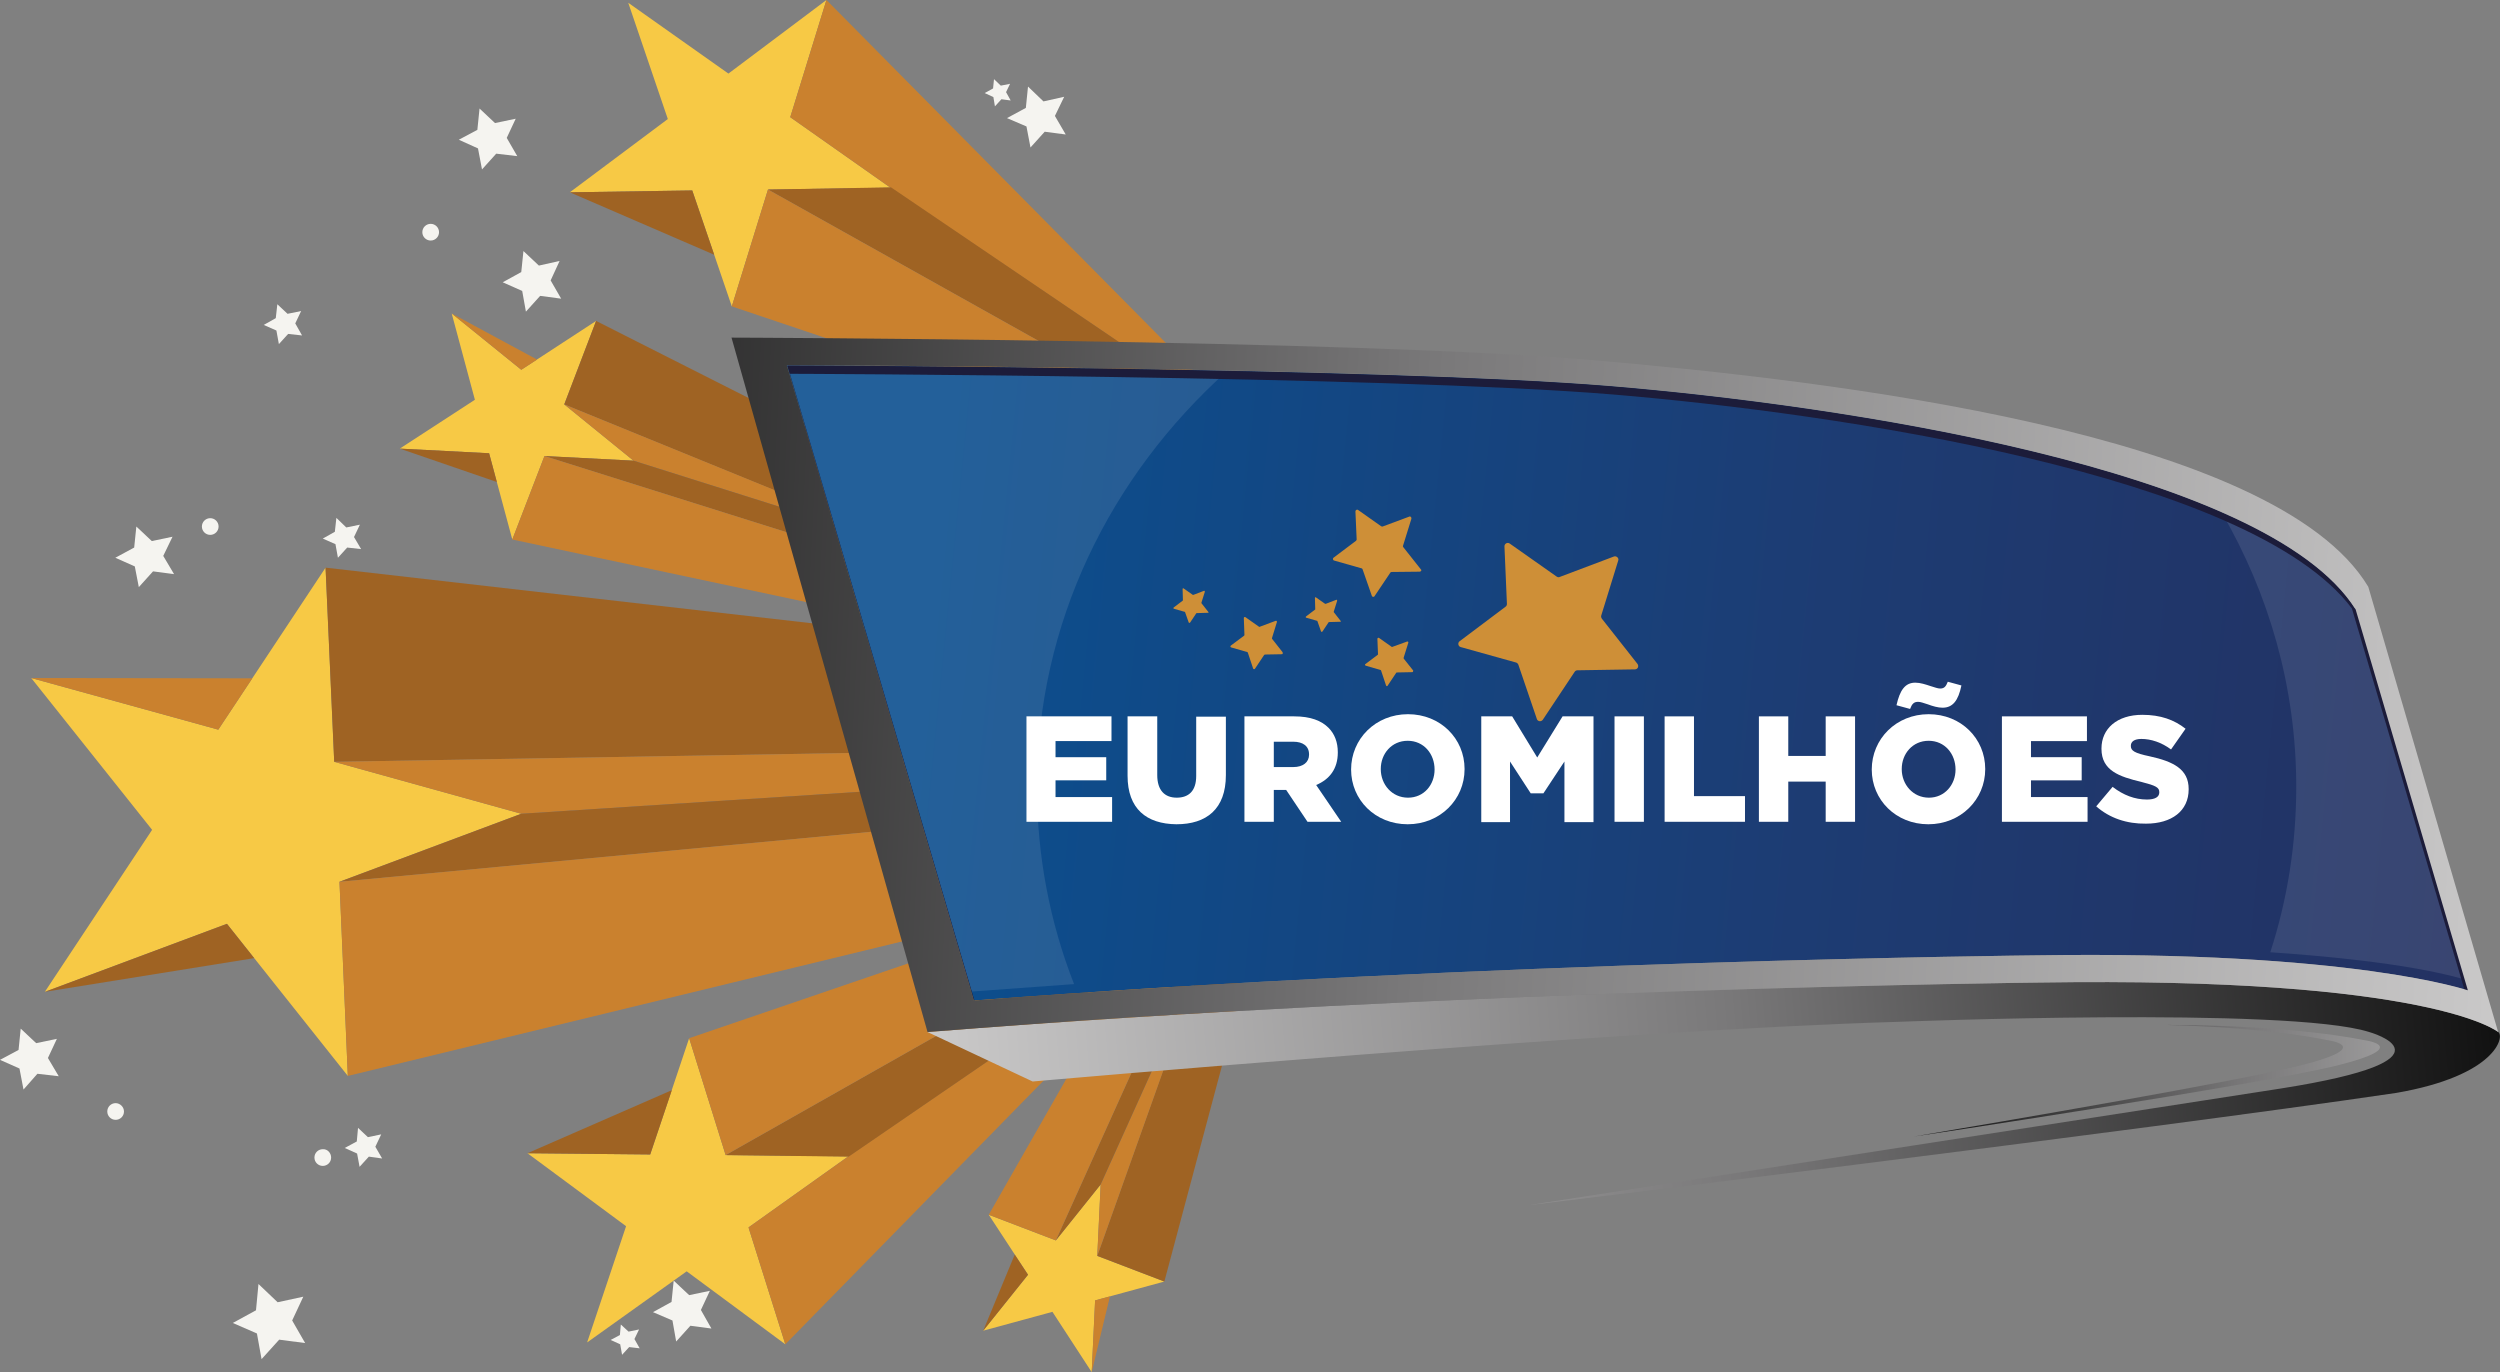 <?xml version="1.0" encoding="utf-8"?>
<!-- Generator: Adobe Illustrator 25.2.1, SVG Export Plug-In . SVG Version: 6.00 Build 0)  -->
<svg version="1.1" xmlns="http://www.w3.org/2000/svg" xmlns:xlink="http://www.w3.org/1999/xlink" x="0px" y="0px"
	 viewBox="0 0 808.6 443.8" style="enable-background:new 0 0 808.6 443.8;" xml:space="preserve">
<rect x="0" y="0" width="808.6" height="443.8" fill="#808080" stroke="none"/>
<style type="text/css">
	.st0{fill:#F5F4F0;}
	.st1{fill:#F7C945;}
	.st2{fill:#9F6323;}
	.st3{fill:#CA812E;}
	.st4{fill:url(#SVGID_1_);}
	.st5{fill:url(#SVGID_2_);}
	.st6{opacity:0.1;fill:#FFFFFF;}
	.st7{fill:url(#SVGID_3_);}
	.st8{fill:#1C1C3A;}
	.st9{fill:url(#SVGID_4_);}
	.st10{fill:#FFFFFF;}
	.st11{fill:#CE8F37;}

.fadeIn {
  -webkit-animation-name: fadeIn;
  animation-name: fadeIn;
   -webkit-animation-duration: 1s;
  animation-duration: 6s;
  -webkit-animation-fill-mode: both;
  animation-fill-mode: both;
  animation-delay: 2s 
}

@-webkit-keyframes fadeIn {
  from {
    opacity: 0;
  }

  to {
    opacity: 1;
  }
}

@keyframes fadeIn {
  from {
    opacity: 0;
  }

  to {
    opacity: 1;
  }
}

 /**
     * scaleOut
     * - Big Scale Out
     */
    @keyframes scaleOut {

    from {
        transform: scale(0.1) translate3d(0,0px,0);
      }

      /*80% {
        transform: scale(1) translate3d(0, 70px, 0);
      }*/



      100% {
        transform: scale(1) translate3d(0,0px,0);
        
      }

    }

	.scaleOut {
       transform-origin: center;
       animation-name: scaleOut;
     }


      .ad-1 {
		    animation-duration: 3s;
	  }

	   .ad-2 {
		        animation-duration: 3s;
				animation-timing-function: cubic-bezier(0, 0, 0.1, 0.9);
				
	
		.ad-3 {	
			animation-duration: 3s;
			animation-timing-function: cubic-bezier(0, 0, 0.1, 0.9);
			
	  }

</style>
<g id="estrela_x5F_peq" class="fadeIn">
	<g>
		<polygon class="st0" points="326.9,32.5 323.9,32.1 321.8,34.4 321.3,31.4 318.5,30.1 321.2,28.6 321.5,25.6 323.7,27.7 
			326.7,27.1 325.4,29.8 		"/>
		<polygon class="st0" points="98.7,434.4 90.3,433.3 84.6,439.6 83.1,431.3 75.3,427.9 82.8,423.8 83.6,415.3 89.8,421.2 
			98.1,419.4 94.5,427.1 		"/>
		<polygon class="st0" points="167.3,50.5 160.5,49.7 155.9,54.8 154.6,48 148.4,45.2 154.4,42 155.1,35.1 160.1,39.8 166.8,38.4 
			163.9,44.6 		"/>
		<polygon class="st0" points="344.7,43.5 337.9,42.6 333.3,47.7 332,40.9 325.7,38.2 331.8,34.9 332.5,28 337.5,32.8 344.2,31.3 
			341.2,37.5 		"/>
		<polygon class="st0" points="181.5,96.6 174.7,95.7 170.1,100.8 168.9,94.1 162.6,91.3 168.6,88 169.3,81.2 174.3,85.9 181,84.4 
			178.1,90.7 		"/>
		<polygon class="st0" points="206.9,436.1 203.5,435.7 201.2,438.2 200.6,434.8 197.5,433.4 200.5,431.8 200.8,428.4 203.3,430.7 
			206.7,430 205.2,433.1 		"/>
		<polygon class="st0" points="123.6,374.7 119.3,374.1 116.3,377.4 115.5,373.1 111.5,371.3 115.4,369.2 115.8,364.8 119,367.8 
			123.3,366.9 121.4,370.9 		"/>
		<polygon class="st0" points="97.7,108.5 93.2,108 90.2,111.3 89.4,106.9 85.3,105.1 89.2,102.9 89.7,98.4 93,101.5 97.4,100.6 
			95.5,104.6 		"/>
		<polygon class="st0" points="116.8,177.6 112.3,177.1 109.3,180.4 108.5,176 104.4,174.2 108.3,172 108.8,167.5 112,170.6 
			116.4,169.7 114.5,173.7 		"/>
		<polygon class="st0" points="230.1,429.7 223.3,428.8 218.7,433.9 217.5,427.1 211.2,424.4 217.2,421.1 217.9,414.2 222.9,418.9 
			229.6,417.5 226.7,423.7 		"/>
		<polygon class="st0" points="19,348.1 12.1,347.3 7.6,352.4 6.3,345.6 0,342.8 6,339.6 6.7,332.7 11.7,337.4 18.4,336 15.5,342.2 
					"/>
		<polygon class="st0" points="56.3,185.7 49.5,184.8 44.9,189.9 43.6,183.2 37.3,180.4 43.4,177.1 44.1,170.3 49.1,175 55.8,173.6 
			52.8,179.8 		"/>
		<circle class="st0" cx="139.3" cy="75.1" r="2.7"/>
		<circle class="st0" cx="68" cy="170.3" r="2.7"/>
		<path class="st0" d="M40.1,359.5c0,1.5-1.2,2.7-2.7,2.7c-1.5,0-2.7-1.2-2.7-2.7c0-1.5,1.2-2.7,2.7-2.7
			C38.8,356.8,40.1,358,40.1,359.5z"/>
		<path class="st0" d="M107.1,374.4c0,1.5-1.2,2.7-2.7,2.7c-1.5,0-2.7-1.2-2.7-2.7s1.2-2.7,2.7-2.7
			C105.9,371.6,107.1,372.9,107.1,374.4z"/>
	</g>
</g>
<g id="est" class="scaleOut ad-1">
	<g>
		<g>
			<polygon class="st1" points="204.9,149 176.1,147.5 165.7,174.5 158.2,146.6 129.3,145.1 153.6,129.3 146.1,101.4 168.6,119.6 
				192.8,103.8 182.5,130.8 			"/>
			<polygon class="st2" points="302.6,159.3 192.8,103.8 182.5,130.8 300.5,179 			"/>
			<polygon class="st3" points="182.5,130.8 204.9,149 298.4,178.5 297.3,177.6 			"/>
			<polygon class="st2" points="176.1,147.5 204.9,149 298.4,178.5 295.9,185.2 			"/>
			<polygon class="st3" points="165.7,174.5 290.2,201 295.9,185.2 176.1,147.5 			"/>
			<polygon class="st2" points="129.3,145.1 160.7,155.9 158.2,146.6 			"/>
			<polygon class="st3" points="146.1,101.4 173.7,116.3 168.6,119.6 			"/>
		</g>
		<g>
			<polygon class="st1" points="288,60.7 248.4,61.3 236.7,99.1 223.9,61.6 184.3,62.2 216,38.5 203.2,0.9 235.6,23.8 267.3,0 
				255.6,37.9 			"/>
			<polygon class="st3" points="401.5,135.6 267.3,0 255.6,37.9 288,60.7 392.7,131.5 			"/>
			<polygon class="st2" points="392.7,131.5 288.2,60.6 248.4,61.3 366,127.1 			"/>
			<polygon class="st3" points="236.7,99.1 248.4,61.3 366,127.1 349,136.9 			"/>
			<polygon class="st2" points="184.3,62.2 223.9,61.6 231,82.4 			"/>
			<path class="st3" d="M255.6,37.9"/>
		</g>
		<g>
			<polygon class="st1" points="356,383.1 341.5,401.2 319.8,392.9 332.5,412.3 318,430.4 340.4,424.3 353.1,443.8 354.2,420.6 
				376.6,414.5 354.9,406.2 			"/>
			<polygon class="st2" points="402.1,319 376.6,414.5 354.9,406.2 389.2,309.7 			"/>
			<polygon class="st3" points="354.9,406.2 356,383.1 388.4,311.3 388.3,312.4 			"/>
			<polygon class="st2" points="341.5,401.2 356,383.1 388.4,311.3 383,309.2 			"/>
			<polygon class="st3" points="319.8,392.9 370.5,304.1 383,309.2 341.5,401.2 			"/>
			<polygon class="st2" points="318,430.4 328.2,405.8 332.5,412.3 			"/>
			<polygon class="st3" points="353.1,443.8 359,419.3 354.2,420.6 			"/>
		</g>
		<g>
			<polygon class="st1" points="274.4,374 234.7,373.6 222.9,335.8 210.3,373.4 170.6,373 202.5,396.6 189.9,434.2 222.1,411.2 
				254,434.8 242.1,397 			"/>
			<polygon class="st3" points="387.5,298.5 254,434.8 242.1,397 274.4,374 378.6,302.7 			"/>
			<polygon class="st2" points="378.6,302.7 274.5,374.1 234.7,373.6 352,307.2 			"/>
			<polygon class="st3" points="222.9,335.8 234.7,373.6 352,307.2 335,297.5 			"/>
			<polygon class="st2" points="170.6,373 210.3,373.4 217.3,352.6 			"/>
			<path class="st3" d="M242.1,397"/>
		</g>
		<g>
			<polygon class="st1" points="112.5,348 73.4,298.8 14.5,320.8 49.2,268.4 10.1,219.3 70.6,236 105.3,183.6 108.1,246.4 
				168.6,263.2 109.8,285.2 			"/>
			<polygon class="st2" points="108.1,246.4 388,241.6 374.6,214.4 105.3,183.6 			"/>
			<polygon class="st3" points="168.6,263.2 108.1,246.4 388,241.6 389.2,248.9 			"/>
			<polygon class="st3" points="10.1,219.3 81.6,219.4 70.6,236 			"/>
			<polygon class="st2" points="109.8,285.2 390.8,258.8 389.2,248.9 168.6,263.2 			"/>
			<polygon class="st3" points="112.5,348 109.8,285.2 390.8,258.8 391.9,280.2 			"/>
			<polygon class="st2" points="14.5,320.8 82.2,309.9 73.4,298.8 			"/>
		</g>
	</g>
</g>
<g id="onjogos">
	<g>
		<linearGradient id="SVGID_1_" gradientUnits="userSpaceOnUse" x1="877.855" y1="270.129" x2="297.189" y2="212.129">
			<stop  offset="0" style="stop-color:#252D5C"/>
			<stop  offset="0.5" style="stop-color:#1D3C73"/>
			<stop  offset="1" style="stop-color:#0B4F8F"/>
		</linearGradient>
		<path class="st4" d="M254.5,118.2c0,0,193,0.6,266.3,6.7c73.3,6.1,212.4,26.6,241.1,72.3l36.3,123.2c0,0-37-13-139.8-11.4
			c0,0-175.8,1.8-343.4,14.6L254.5,118.2z"/>
		<linearGradient id="SVGID_2_" gradientUnits="userSpaceOnUse" x1="303.394" y1="370.422" x2="807.557" y2="323.948">
			<stop  offset="3.285260e-03" style="stop-color:#CAC9C9"/>
			<stop  offset="0.512" style="stop-color:#797879"/>
			<stop  offset="1" style="stop-color:#111111"/>
		</linearGradient>
		<path class="st5" d="M808,333.8c0,0-21.3-18-148.7-16c0,0-184,2-359.3,16l34,16c0,0,189.3-16.7,280-19.3c0,0,126.3-5,152.3,3.3
			c0,0,31.7,8.8-28.8,18.3L495,389.7c-10.2,1.4,198.8-24.2,280-36.2C807.5,347.9,810.2,335.1,808,333.8z"/>
		<g>
			<path class="st6" d="M734.3,308c13.3,0.9,44,3.3,62.9,8.8l-35.3-119.7c-7.7-12.2-23.3-22.7-43.4-31.5
				c15.4,26.5,24.2,56.7,24.2,88.9C742.7,273.1,739.8,291.1,734.3,308z"/>
			<path class="st6" d="M347.4,318.3c-7.8-19.9-12-41.4-12-63.8c0-52.8,23.6-100.5,61.6-134.6c-71.9-1.5-142.4-1.7-142.4-1.7
				l59.6,202.5L347.4,318.3z"/>
		</g>
		<linearGradient id="SVGID_3_" gradientUnits="userSpaceOnUse" x1="835.084" y1="347.924" x2="622.084" y2="349.924">
			<stop  offset="3.285260e-03" style="stop-color:#CAC9C9"/>
			<stop  offset="0.512" style="stop-color:#797879"/>
			<stop  offset="1" style="stop-color:#111111"/>
		</linearGradient>
		<path class="st7" d="M764.5,336.4c0,0-21.5-4.8-63.8-4.9c34.4,0.9,51.9,4.9,51.9,4.9s16.2,2-8.5,8.2c-19.8,5-95.5,18-125.1,23l0,0
			c0,0,112.2-16.8,137-23S764.5,336.4,764.5,336.4z"/>
		<path class="st8" d="M799.2,320.1l-36.3-123.2l-1.3-0.2c-29.4-45.4-167.8-65.7-240.7-71.8c-73.3-6.1-266.3-6.7-266.3-6.7
			L315,323.7c0.1,0,0.1,0,0.2,0l-59.7-202.8c0,0,193,0.6,266.3,6.7c71.6,6,206.1,25.6,238.9,69.2l36.6,124L799.2,320.1z"/>
		<linearGradient id="SVGID_4_" gradientUnits="userSpaceOnUse" x1="815.417" y1="245.559" x2="118.08" y2="210.224">
			<stop  offset="3.285260e-03" style="stop-color:#CAC9C9"/>
			<stop  offset="0.512" style="stop-color:#797879"/>
			<stop  offset="1" style="stop-color:#111111"/>
		</linearGradient>
		<path class="st9" d="M766,189.8c-30-50-174-66.7-250.7-73.3c-76.7-6.7-278.7-7.3-278.7-7.3L300,333.8c175.3-14,359.3-16,359.3-16
			c127.3-2,148.7,16,148.7,16L766,189.8z M658.4,309c0,0-175.8,1.8-343.4,14.6l-60.5-205.5c0,0,193,0.6,266.3,6.7
			c73.3,6.1,212.4,26.6,241.1,72.3l36.3,123.2C798.3,320.4,761.3,307.4,658.4,309z"/>
		<g>
			<g>
				<g>
					<path class="st10" d="M332,231.7h27.5v8h-18.1v5.2h16.4v7.5h-16.4v5.4h18.3v8H332V231.7z"/>
					<path class="st10" d="M364.7,250.9v-19.2h9.6v19c0,4.9,2.4,7.3,6.3,7.3c3.9,0,6.3-2.2,6.3-7v-19.2h9.6v18.9
						c0,11-6.3,15.9-16,15.9C370.8,266.5,364.7,261.6,364.7,250.9z"/>
					<path class="st10" d="M402.5,231.7h16.1c5.3,0,8.8,1.4,11.1,3.7c2,2,3,4.7,3,7.9v0.1c0,5.3-2.7,8.7-7,10.5l8.1,11.9h-10.9
						l-6.9-10.3H412v10.3h-9.5V231.7z M418.3,248.1c3.2,0,5.1-1.6,5.1-4V244c0-2.7-2-4.1-5.1-4.1H412v8.2H418.3z"/>
					<path class="st10" d="M437,248.9L437,248.9c0-9.9,7.9-17.9,18.4-17.9s18.3,7.9,18.3,17.7v0.1c0,9.8-7.9,17.8-18.4,17.8
						C444.8,266.6,437,258.7,437,248.9z M464,248.9L464,248.9c0-5.1-3.5-9.3-8.7-9.3c-5.2,0-8.7,4.2-8.7,9.1v0.1
						c0,4.9,3.6,9.2,8.8,9.2C460.6,258,464,253.8,464,248.9z"/>
					<path class="st10" d="M522.2,231.7h9.5v34.1h-9.5V231.7z"/>
					<path class="st10" d="M538.4,231.7h9.5v25.8h16.5v8.3h-26V231.7z"/>
					<path class="st10" d="M568.9,231.7h9.5v12.8h12.1v-12.8h9.5v34.1h-9.5v-13h-12.1v13h-9.5V231.7z"/>
					<path class="st10" d="M605.4,248.9L605.4,248.9c0-9.9,7.9-17.9,18.4-17.9c10.5,0,18.3,7.9,18.3,17.7v0.1
						c0,9.8-7.9,17.8-18.4,17.8C613.2,266.6,605.4,258.7,605.4,248.9z M623.5,227.8c-1.3-0.4-2.3-0.8-3.1-0.8c-1.4,0-2,0.7-2.6,2.3
						l-4.4-1.2c1.1-4.9,2.8-7.3,6.1-7.3c1.6,0,3.4,0.6,4.9,1.1c1.3,0.4,2.4,0.8,3.1,0.8c1.4,0,1.9-0.7,2.5-2.2l4.4,1.2
						c-1,4.9-2.8,7.2-6.1,7.2C626.8,228.9,625.1,228.4,623.5,227.8z M632.5,248.9L632.5,248.9c0-5.1-3.5-9.3-8.7-9.3
						c-5.2,0-8.7,4.2-8.7,9.1v0.1c0,4.9,3.6,9.2,8.8,9.2C629,258,632.5,253.8,632.5,248.9z"/>
					<path class="st10" d="M647.6,231.7H675v8h-18.1v5.2h16.4v7.5h-16.4v5.4h18.3v8h-27.7V231.7z"/>
					<path class="st10" d="M678,260.8l5.3-6.3c3.5,2.7,7.2,4.1,11.1,4.1c2.6,0,4-0.8,4-2.3v-0.1c0-1.5-1.1-2.1-5.8-3.3
						c-7.2-1.7-12.9-3.7-12.9-10.7v-0.1c0-6.4,5-10.9,13.2-10.9c5.9,0,10.3,1.6,14,4.5l-4.7,6.7c-3.1-2.3-6.5-3.4-9.6-3.4
						c-2.3,0-3.4,0.9-3.4,2.2v0.1c0,1.5,1.2,2.3,6,3.3c7.8,1.7,12.7,4.2,12.7,10.6v0.1c0,7-5.5,11.1-13.8,11.1
						C687.9,266.5,682.3,264.6,678,260.8z"/>
				</g>
				<polygon class="st10" points="505.4,231.7 497.2,245 489.1,231.7 479.1,231.7 479.1,265.9 488.4,265.9 488.4,246.3 495.1,256.6 
					499.2,256.6 506,246.3 506,265.9 515.4,265.9 515.4,231.7 				"/>
			</g>
			<path class="st11" d="M528.8,216.5l-18.6,0.3c-0.4,0-0.7,0.2-0.9,0.5L499,232.8c-0.5,0.7-1.6,0.6-1.9-0.2l-6-17.6
				c-0.1-0.3-0.4-0.6-0.7-0.7l-17.9-5c-0.9-0.2-1.1-1.4-0.4-1.9l14.9-11.2c0.3-0.2,0.4-0.6,0.4-0.9l-0.8-18.6c0-0.9,1-1.4,1.7-0.9
				l15.2,10.7c0.3,0.2,0.7,0.3,1,0.1L522,180c0.8-0.3,1.7,0.5,1.4,1.3l-5.5,17.8c-0.1,0.3,0,0.7,0.2,1l11.5,14.6
				C530.2,215.5,529.7,216.5,528.8,216.5z"/>
			<path class="st11" d="M459.2,184.9l-9.1,0.1c-0.2,0-0.3,0.1-0.4,0.2l-5.1,7.6c-0.2,0.4-0.8,0.3-0.9-0.1l-3-8.6
				c-0.1-0.2-0.2-0.3-0.4-0.3l-8.8-2.5c-0.4-0.1-0.5-0.7-0.2-0.9l7.3-5.5c0.1-0.1,0.2-0.3,0.2-0.4l-0.4-9.1c0-0.4,0.5-0.7,0.8-0.5
				l7.5,5.3c0.1,0.1,0.3,0.1,0.5,0.1l8.6-3.2c0.4-0.2,0.8,0.2,0.7,0.7l-2.7,8.7c-0.1,0.2,0,0.3,0.1,0.5l5.7,7.2
				C459.9,184.4,459.6,184.9,459.2,184.9z"/>
			<path class="st11" d="M456.8,217.4l-5,0.1c-0.1,0-0.2,0.1-0.2,0.1l-2.8,4.2c-0.1,0.2-0.4,0.2-0.5-0.1l-1.6-4.8
				c0-0.1-0.1-0.2-0.2-0.2l-4.8-1.4c-0.2-0.1-0.3-0.4-0.1-0.5l4-3c0.1-0.1,0.1-0.1,0.1-0.2l-0.2-5c0-0.2,0.3-0.4,0.5-0.3l4.1,2.9
				c0.1,0.1,0.2,0.1,0.3,0l4.7-1.7c0.2-0.1,0.5,0.1,0.4,0.4l-1.5,4.8c0,0.1,0,0.2,0,0.3l3.1,3.9C457.1,217.1,457,217.4,456.8,217.4z
				"/>
			<path class="st11" d="M433.5,201.1l-3.6,0.1c-0.1,0-0.1,0-0.2,0.1l-2,3c-0.1,0.1-0.3,0.1-0.4,0l-1.2-3.4c0-0.1-0.1-0.1-0.1-0.1
				l-3.5-1c-0.2,0-0.2-0.3-0.1-0.4l2.9-2.2c0.1,0,0.1-0.1,0.1-0.2l-0.1-3.6c0-0.2,0.2-0.3,0.3-0.2l3,2.1c0.1,0,0.1,0,0.2,0l3.4-1.3
				c0.2-0.1,0.3,0.1,0.3,0.3l-1.1,3.5c0,0.1,0,0.1,0,0.2l2.2,2.8C433.8,200.9,433.7,201.1,433.5,201.1z"/>
			<path class="st11" d="M390.7,198.2l-3.6,0.1c-0.1,0-0.1,0-0.2,0.1l-2,3c-0.1,0.1-0.3,0.1-0.4,0l-1.2-3.4c0-0.1-0.1-0.1-0.1-0.1
				l-3.5-1c-0.2,0-0.2-0.3-0.1-0.4l2.9-2.2c0.1,0,0.1-0.1,0.1-0.2l-0.1-3.6c0-0.2,0.2-0.3,0.3-0.2l3,2.1c0.1,0,0.1,0,0.2,0l3.4-1.3
				c0.2-0.1,0.3,0.1,0.3,0.3l-1.1,3.5c0,0.1,0,0.1,0,0.2l2.2,2.8C391,198,390.9,198.2,390.7,198.2z"/>
			<path class="st11" d="M414.6,211.6l-5.4,0.1c-0.1,0-0.2,0.1-0.3,0.1l-3,4.5c-0.1,0.2-0.5,0.2-0.6-0.1l-1.7-5.1
				c0-0.1-0.1-0.2-0.2-0.2l-5.2-1.5c-0.3-0.1-0.3-0.4-0.1-0.6l4.3-3.2c0.1-0.1,0.1-0.2,0.1-0.3l-0.2-5.4c0-0.3,0.3-0.4,0.5-0.3
				l4.4,3.1c0.1,0.1,0.2,0.1,0.3,0l5.1-1.9c0.2-0.1,0.5,0.1,0.4,0.4l-1.6,5.2c0,0.1,0,0.2,0.1,0.3l3.3,4.2
				C415,211.3,414.9,211.6,414.6,211.6z"/>
		</g>
	</g>
</g>
</svg>
